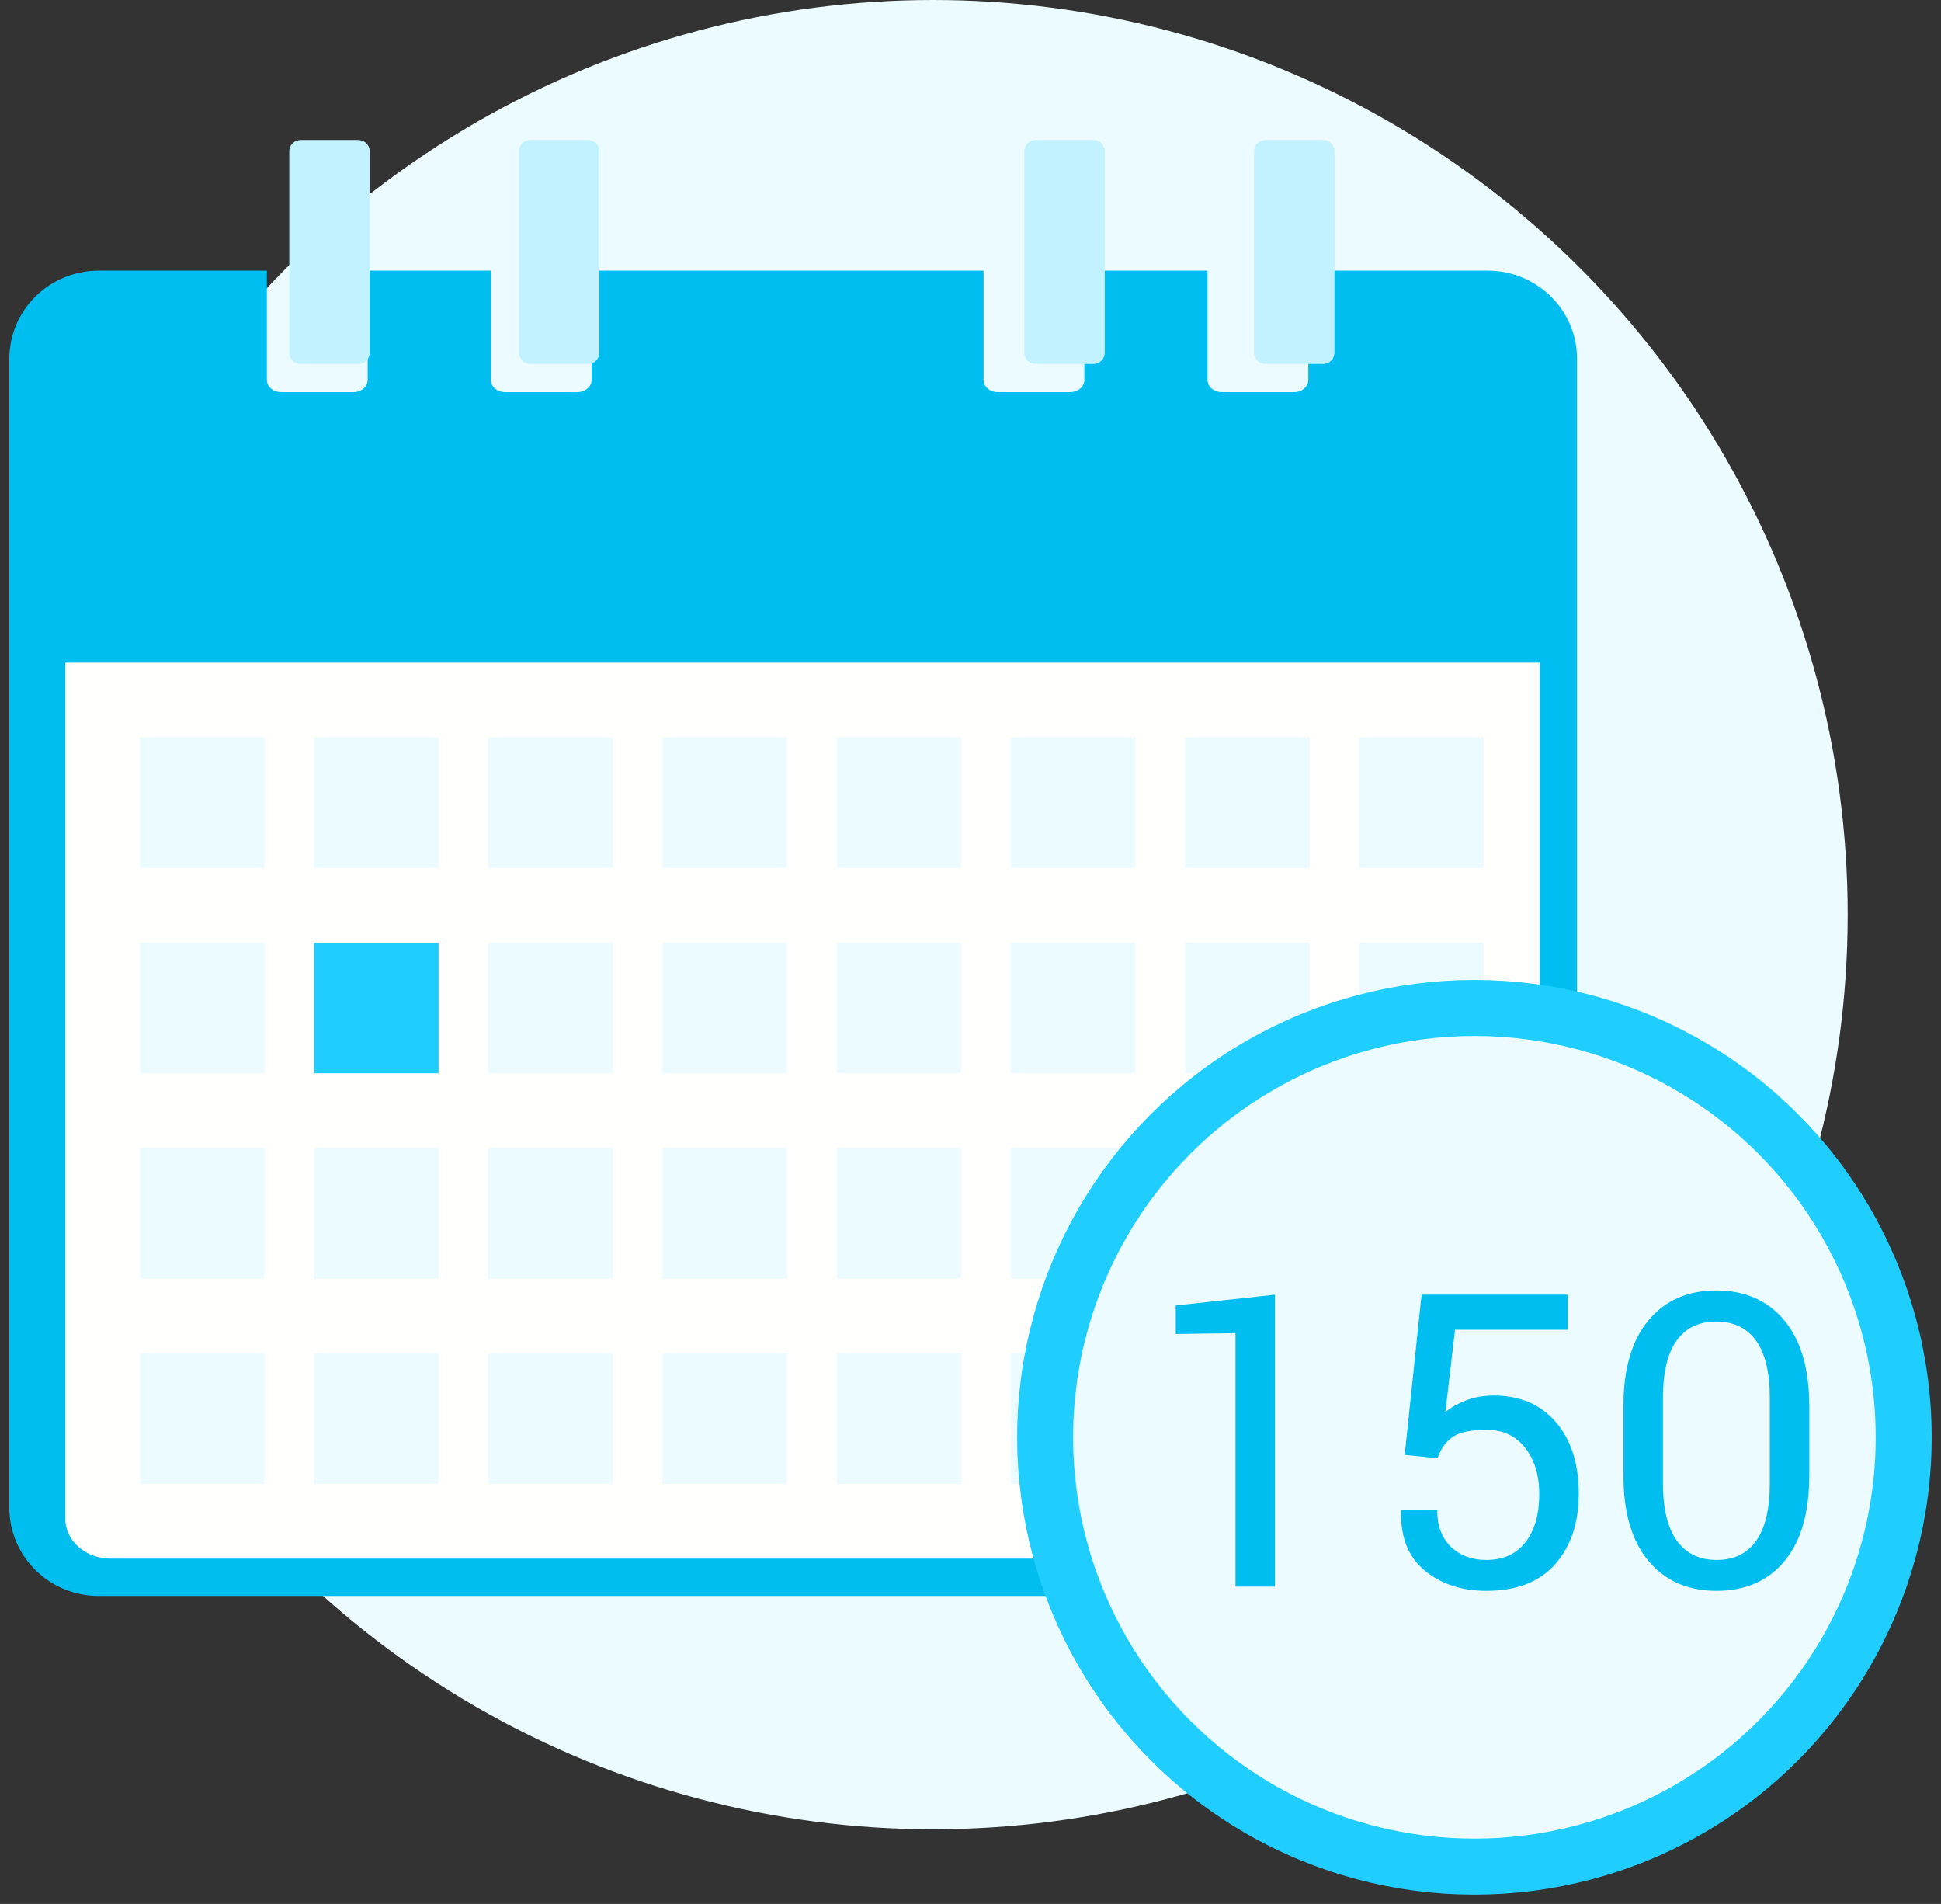 <?xml version="1.0" encoding="UTF-8"?>
<svg width="104px" height="102px" viewBox="0 0 104 102" version="1.1" xmlns="http://www.w3.org/2000/svg" xmlns:xlink="http://www.w3.org/1999/xlink">
    <rect x="0" y="0" width="104" height="102" fill="#333333" stroke="none"/>
    <!-- Generator: Sketch 59 (86127) - https://sketch.com -->
    <title>150 DAYS </title>
    <desc>Created with Sketch.</desc>
    <g id="Pages" stroke="none" stroke-width="1" fill="none" fill-rule="evenodd">
        <g id="2---Trade-finance" transform="translate(-1059, -1536)">
            <g id="3-Buyer---Why-choose-trade-finance?-_v2" transform="translate(-7, 1259)">
                <g id="4--You-repay-Ebury" transform="translate(989, 277)">
                    <g id="calendar" transform="translate(77, 0)">
                        <g id="150-DAYS-">
                            <circle id="Oval" fill="#EBFBFF" cx="50" cy="49" r="49"></circle>
                            <g id="iStock-956468558" transform="translate(0, 7)">
                                <path d="M0.5,12.233 L0.5,73.767 C0.5,76.389 2.641,78.5 5.3,78.5 L79.7,78.5 C82.359,78.5 84.5,76.389 84.5,73.767 L84.5,12.233 C84.5,9.611 82.359,7.5 79.7,7.5 L70.1,7.5 L70.1,13.357 C70.1,13.718 69.756,14.008 69.329,14.008 L65.471,14.008 C65.044,14.008 64.7,13.718 64.7,13.357 L64.7,7.5 L58.1,7.5 L58.1,13.357 C58.1,13.718 57.756,14.008 57.329,14.008 L53.471,14.008 C53.044,14.008 52.7,13.718 52.7,13.357 L52.7,7.5 L31.7,7.5 L31.7,13.357 C31.7,13.718 31.356,14.008 30.929,14.008 L27.071,14.008 C26.644,14.008 26.3,13.718 26.3,13.357 L26.3,7.5 L19.7,7.5 L19.7,13.357 C19.7,13.718 19.356,14.008 18.929,14.008 L15.071,14.008 C14.644,14.008 14.3,13.718 14.3,13.357 L14.3,7.5 L5.3,7.5 C2.641,7.5 0.5,9.611 0.5,12.233 Z" id="Fill-3" fill="#00BEF0"></path>
                                <path d="M16.115,0.5 C15.774,0.5 15.5,0.768 15.5,1.1 L15.5,11.9 C15.5,12.232 15.774,12.5 16.115,12.5 L19.192,12.5 C19.533,12.5 19.808,12.232 19.808,11.9 L19.808,1.1 C19.808,0.768 19.533,0.5 19.192,0.5 L16.115,0.5 Z M28.423,0.5 C28.082,0.5 27.808,0.768 27.808,1.1 L27.808,11.9 C27.808,12.232 28.082,12.5 28.423,12.5 L31.5,12.5 C31.841,12.5 32.115,12.232 32.115,11.9 L32.115,1.1 C32.115,0.768 31.841,0.5 31.5,0.5 L28.423,0.5 Z M55.5,0.5 C55.159,0.5 54.885,0.768 54.885,1.1 L54.885,11.9 C54.885,12.232 55.159,12.5 55.5,12.5 L58.577,12.5 C58.918,12.5 59.192,12.232 59.192,11.9 L59.192,1.1 C59.192,0.768 58.918,0.5 58.577,0.5 L55.5,0.5 Z M67.808,0.5 C67.467,0.5 67.192,0.768 67.192,1.1 L67.192,11.9 C67.192,12.232 67.467,12.5 67.808,12.5 L70.885,12.5 C71.226,12.5 71.5,12.232 71.5,11.9 L71.5,1.1 C71.5,0.768 71.226,0.5 70.885,0.5 L67.808,0.5 L67.808,0.5 Z" id="Fill-4" fill="#C2F2FF"></path>
                                <path d="M3.5,28.5 L3.5,74.363 C3.5,75.547 4.584,76.5 5.931,76.5 L80.069,76.5 C81.416,76.5 82.5,75.547 82.5,74.363 L82.5,28.5 L3.5,28.5" id="Fill-5" fill="#FFFFFE"></path>
                                <g id="Group-4" transform="translate(7.5, 32.5)" fill="#EBFBFF">
                                    <polygon id="Fill-31" points="56 7 62.667 7 62.667 0 56 0"></polygon>
                                    <polygon id="Fill-34" points="0 7 6.667 7 6.667 0 0 0"></polygon>
                                    <polygon id="Fill-35" points="9.333 7 16 7 16 0 9.333 0"></polygon>
                                    <polygon id="Fill-36" points="18.667 7 25.333 7 25.333 0 18.667 0"></polygon>
                                    <polygon id="Fill-37" points="28 7 34.667 7 34.667 0 28 0"></polygon>
                                    <polygon id="Fill-38" points="37.333 7 44 7 44 0 37.333 0"></polygon>
                                    <polygon id="Fill-39" points="46.667 7 53.333 7 53.333 0 46.667 0"></polygon>
                                    <polygon id="Fill-40" points="65.333 7 72 7 72 0 65.333 0"></polygon>
                                </g>
                                <g id="Group-3" transform="translate(7.5, 43.5)">
                                    <polygon id="Fill-31-Copy" fill="#EBFBFF" points="56 7 62.667 7 62.667 0 56 0"></polygon>
                                    <polygon id="Fill-34-Copy" fill="#EBFBFF" points="0 7 6.667 7 6.667 0 0 0"></polygon>
                                    <polygon id="Fill-35-Copy" fill="#1FCEFF" points="9.333 7 16 7 16 0 9.333 0"></polygon>
                                    <polygon id="Fill-36-Copy" fill="#EBFBFF" points="18.667 7 25.333 7 25.333 0 18.667 0"></polygon>
                                    <polygon id="Fill-37-Copy" fill="#EBFBFF" points="28 7 34.667 7 34.667 0 28 0"></polygon>
                                    <polygon id="Fill-38-Copy" fill="#EBFBFF" points="37.333 7 44 7 44 0 37.333 0"></polygon>
                                    <polygon id="Fill-39-Copy" fill="#EBFBFF" points="46.667 7 53.333 7 53.333 0 46.667 0"></polygon>
                                    <polygon id="Fill-40-Copy" fill="#EBFBFF" points="65.333 7 72 7 72 0 65.333 0"></polygon>
                                </g>
                                <g id="Group-2" transform="translate(7.5, 54.5)" fill="#EBFBFF">
                                    <polygon id="Fill-31-Copy-2" points="56 7 62.667 7 62.667 0 56 0"></polygon>
                                    <polygon id="Fill-34-Copy-2" points="0 7 6.667 7 6.667 0 0 0"></polygon>
                                    <polygon id="Fill-35-Copy-2" points="9.333 7 16 7 16 0 9.333 0"></polygon>
                                    <polygon id="Fill-36-Copy-2" points="18.667 7 25.333 7 25.333 0 18.667 0"></polygon>
                                    <polygon id="Fill-37-Copy-2" points="28 7 34.667 7 34.667 0 28 0"></polygon>
                                    <polygon id="Fill-38-Copy-2" points="37.333 7 44 7 44 0 37.333 0"></polygon>
                                    <polygon id="Fill-39-Copy-2" points="46.667 7 53.333 7 53.333 0 46.667 0"></polygon>
                                    <polygon id="Fill-40-Copy-2" points="65.333 7 72 7 72 0 65.333 0"></polygon>
                                </g>
                                <g id="Group" transform="translate(7.5, 65.5)" fill="#EBFBFF">
                                    <polygon id="Fill-31-Copy-3" points="56 7 62.667 7 62.667 0 56 0"></polygon>
                                    <polygon id="Fill-34-Copy-3" points="0 7 6.667 7 6.667 0 0 0"></polygon>
                                    <polygon id="Fill-35-Copy-3" points="9.333 7 16 7 16 0 9.333 0"></polygon>
                                    <polygon id="Fill-36-Copy-3" points="18.667 7 25.333 7 25.333 0 18.667 0"></polygon>
                                    <polygon id="Fill-37-Copy-3" points="28 7 34.667 7 34.667 0 28 0"></polygon>
                                    <polygon id="Fill-38-Copy-3" points="37.333 7 44 7 44 0 37.333 0"></polygon>
                                    <polygon id="Fill-39-Copy-3" points="46.667 7 53.333 7 53.333 0 46.667 0"></polygon>
                                    <polygon id="Fill-40-Copy-3" points="65.333 7 72 7 72 0 65.333 0"></polygon>
                                </g>
                            </g>
                            <circle id="Oval-Copy" stroke="#1FCEFF" stroke-width="3" fill="#EBFBFF" cx="79" cy="77" r="23"></circle>
                            <path d="M68.315,85 L66.199,85 L66.199,71.422 L62.998,71.465 L62.998,69.939 L68.315,69.359 L68.315,85 Z M75.266,77.942 L76.168,69.359 L83.999,69.359 L83.999,71.239 L77.962,71.239 L77.446,75.633 C77.776,75.389 78.143,75.187 78.547,75.026 C78.952,74.865 79.419,74.777 79.949,74.763 C81.389,74.748 82.522,75.217 83.349,76.17 C84.176,77.122 84.59,78.404 84.59,80.016 C84.59,81.584 84.169,82.844 83.328,83.797 C82.486,84.749 81.26,85.226 79.648,85.226 C78.324,85.226 77.221,84.864 76.34,84.141 C75.459,83.417 75.036,82.354 75.072,80.95 L75.094,80.886 L77.006,80.886 C77.006,81.738 77.251,82.399 77.742,82.868 C78.232,83.337 78.868,83.571 79.648,83.571 C80.544,83.571 81.238,83.256 81.732,82.626 C82.227,81.996 82.474,81.133 82.474,80.037 C82.474,79.035 82.223,78.211 81.722,77.566 C81.22,76.922 80.529,76.6 79.648,76.6 C78.818,76.6 78.216,76.725 77.844,76.976 C77.471,77.226 77.199,77.609 77.027,78.125 L75.266,77.942 Z M96.943,79.038 C96.943,81.036 96.501,82.567 95.617,83.63 C94.732,84.694 93.52,85.226 91.98,85.226 C90.441,85.226 89.223,84.692 88.328,83.625 C87.433,82.558 86.985,81.029 86.985,79.038 L86.985,75.332 C86.985,73.341 87.431,71.81 88.323,70.74 C89.214,69.669 90.426,69.134 91.959,69.134 C93.499,69.134 94.714,69.669 95.606,70.74 C96.498,71.81 96.943,73.341 96.943,75.332 L96.943,79.038 Z M94.827,74.881 C94.827,73.527 94.582,72.509 94.091,71.825 C93.601,71.141 92.89,70.799 91.959,70.799 C91.028,70.799 90.319,71.141 89.832,71.825 C89.345,72.509 89.102,73.527 89.102,74.881 L89.102,79.468 C89.102,80.821 89.349,81.844 89.843,82.535 C90.337,83.226 91.049,83.571 91.98,83.571 C92.911,83.571 93.619,83.228 94.102,82.54 C94.585,81.853 94.827,80.828 94.827,79.468 L94.827,74.881 Z" id="150" fill="#00BEF0" fill-rule="nonzero"></path>
                        </g>
                    </g>
                </g>
            </g>
        </g>
    </g>
</svg>